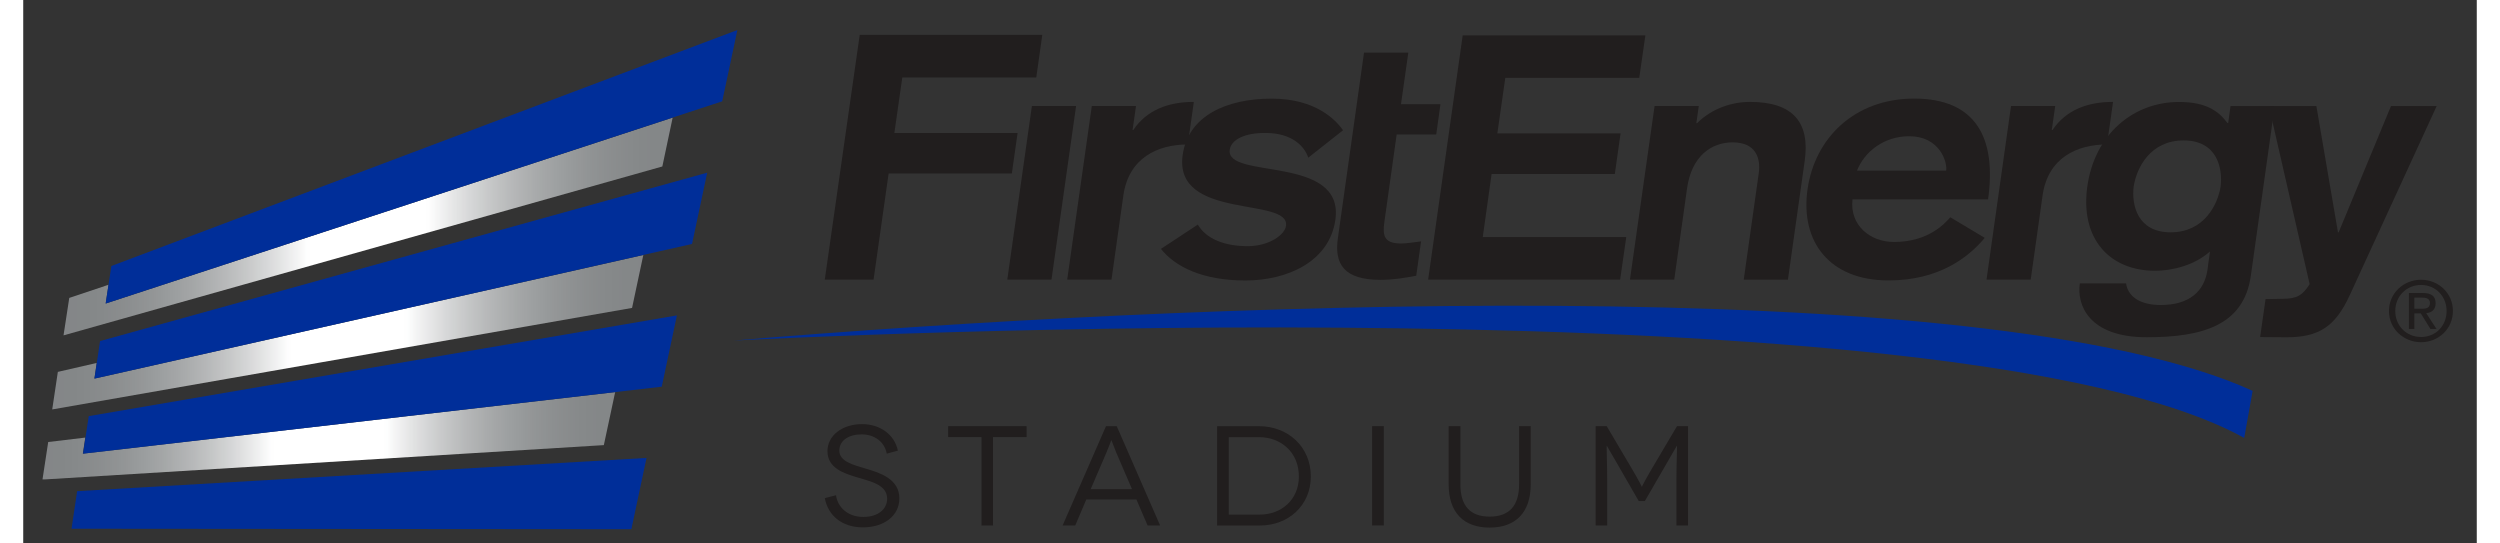 <svg height="147.442" viewBox="0 0 55.068 12.198" width="678.233" xmlns="http://www.w3.org/2000/svg" xmlns:xlink="http://www.w3.org/1999/xlink"><rect x="0" y="0" width="55.068" height="12.198" fill="#333333" stroke="none"/><symbol id="a" overflow="visible"/><symbol id="b" overflow="visible"/><symbol id="c" overflow="visible"/><symbol id="d" overflow="visible"/><symbol id="e" overflow="visible"/><symbol id="f" overflow="visible"/><symbol id="g" overflow="visible"/><symbol id="h" overflow="visible"/><clipPath id="i"><path d="m380 343h23v4h-23z"/></clipPath><clipPath id="j"><path d="m381.66 345.48.094-.625-1.441.172-.223 1.461 21.836-1.34.441-2.062z"/></clipPath><linearGradient id="k" gradientTransform="matrix(22.276 0 0 22.139 380.09 344.78)" gradientUnits="userSpaceOnUse" x1="-0" x2="1"><stop offset="0" stop-color="#838688"/><stop offset=".016" stop-color="#848688"/><stop offset=".023" stop-color="#848788"/><stop offset=".031" stop-color="#848788"/><stop offset=".039" stop-color="#848788"/><stop offset=".043" stop-color="#858889"/><stop offset=".047" stop-color="#858889"/><stop offset=".051" stop-color="#858889"/><stop offset=".055" stop-color="#86898a"/><stop offset=".059" stop-color="#86898a"/><stop offset=".062" stop-color="#86898a"/><stop offset=".066" stop-color="#878a8b"/><stop offset=".07" stop-color="#878a8b"/><stop offset=".074" stop-color="#888a8c"/><stop offset=".078" stop-color="#888b8c"/><stop offset=".082" stop-color="#898b8c"/><stop offset=".086" stop-color="#898c8d"/><stop offset=".09" stop-color="#8a8c8d"/><stop offset=".094" stop-color="#8a8d8e"/><stop offset=".098" stop-color="#8b8d8e"/><stop offset=".102" stop-color="#8b8e8f"/><stop offset=".105" stop-color="#8c8e90"/><stop offset=".109" stop-color="#8c8f90"/><stop offset=".113" stop-color="#8d9091"/><stop offset=".117" stop-color="#8e9091"/><stop offset=".121" stop-color="#8e9192"/><stop offset=".125" stop-color="#8f9293"/><stop offset=".129" stop-color="#909293"/><stop offset=".133" stop-color="#909394"/><stop offset=".137" stop-color="#919495"/><stop offset=".141" stop-color="#929596"/><stop offset=".145" stop-color="#939596"/><stop offset=".148" stop-color="#949697"/><stop offset=".152" stop-color="#959798"/><stop offset=".156" stop-color="#959899"/><stop offset=".16" stop-color="#96999a"/><stop offset=".164" stop-color="#979a9b"/><stop offset=".168" stop-color="#989b9c"/><stop offset=".172" stop-color="#999c9d"/><stop offset=".176" stop-color="#9a9d9e"/><stop offset=".18" stop-color="#9b9e9f"/><stop offset=".184" stop-color="#9c9fa0"/><stop offset=".188" stop-color="#9da0a1"/><stop offset=".191" stop-color="#9ea1a2"/><stop offset=".195" stop-color="#9fa2a3"/><stop offset=".199" stop-color="#a1a3a4"/><stop offset=".203" stop-color="#a2a4a5"/><stop offset=".207" stop-color="#a3a5a6"/><stop offset=".211" stop-color="#a4a6a7"/><stop offset=".215" stop-color="#a5a8a8"/><stop offset=".219" stop-color="#a7a9aa"/><stop offset=".223" stop-color="#a8aaab"/><stop offset=".227" stop-color="#a9abac"/><stop offset=".23" stop-color="#abadad"/><stop offset=".234" stop-color="#acaeaf"/><stop offset=".238" stop-color="#adafb0"/><stop offset=".242" stop-color="#afb1b1"/><stop offset=".246" stop-color="#b0b2b3"/><stop offset=".25" stop-color="#b2b3b4"/><stop offset=".254" stop-color="#b3b5b6"/><stop offset=".258" stop-color="#b5b6b7"/><stop offset=".262" stop-color="#b6b8b9"/><stop offset=".266" stop-color="#b8b9ba"/><stop offset=".27" stop-color="#b9bbbc"/><stop offset=".273" stop-color="#bbbdbd"/><stop offset=".277" stop-color="#bdbebf"/><stop offset=".281" stop-color="#bec0c0"/><stop offset=".285" stop-color="#c0c1c2"/><stop offset=".289" stop-color="#c2c3c4"/><stop offset=".293" stop-color="#c3c5c5"/><stop offset=".297" stop-color="#c5c7c7"/><stop offset=".301" stop-color="#c7c8c9"/><stop offset=".305" stop-color="#c9cacb"/><stop offset=".309" stop-color="#cbcccc"/><stop offset=".312" stop-color="#cdcece"/><stop offset=".316" stop-color="#ced0d0"/><stop offset=".32" stop-color="#d0d2d2"/><stop offset=".324" stop-color="#d2d3d4"/><stop offset=".328" stop-color="#d4d5d6"/><stop offset=".332" stop-color="#d6d7d8"/><stop offset=".336" stop-color="#d8d9da"/><stop offset=".34" stop-color="#dbdbdc"/><stop offset=".344" stop-color="#ddddde"/><stop offset=".348" stop-color="#dfe0e0"/><stop offset=".352" stop-color="#e1e2e2"/><stop offset=".355" stop-color="#e3e4e4"/><stop offset=".359" stop-color="#e5e6e6"/><stop offset=".363" stop-color="#e8e8e8"/><stop offset=".367" stop-color="#eaeaeb"/><stop offset=".371" stop-color="#eceded"/><stop offset=".375" stop-color="#efefef"/><stop offset=".379" stop-color="#f1f1f2"/><stop offset=".383" stop-color="#f3f4f4"/><stop offset=".387" stop-color="#f6f6f6"/><stop offset=".391" stop-color="#f8f9f9"/><stop offset=".395" stop-color="#fbfbfb"/><stop offset=".398" stop-color="#fdfdfe"/><stop offset=".402" stop-color="#fefefe"/><stop offset=".406" stop-color="#fff"/><stop offset=".438" stop-color="#fff"/><stop offset=".5" stop-color="#fff"/><stop offset=".562" stop-color="#fff"/><stop offset=".594" stop-color="#fff"/><stop offset=".598" stop-color="#fefefe"/><stop offset=".602" stop-color="#fdfefe"/><stop offset=".605" stop-color="#fbfbfb"/><stop offset=".609" stop-color="#f8f9f9"/><stop offset=".613" stop-color="#f6f6f6"/><stop offset=".617" stop-color="#f3f4f4"/><stop offset=".621" stop-color="#f1f1f2"/><stop offset=".625" stop-color="#efefef"/><stop offset=".629" stop-color="#eceded"/><stop offset=".633" stop-color="#eaeaeb"/><stop offset=".637" stop-color="#e8e8e8"/><stop offset=".641" stop-color="#e5e6e6"/><stop offset=".645" stop-color="#e3e4e4"/><stop offset=".648" stop-color="#e1e2e2"/><stop offset=".652" stop-color="#dfe0e0"/><stop offset=".656" stop-color="#ddddde"/><stop offset=".66" stop-color="#dbdbdc"/><stop offset=".664" stop-color="#d8d9da"/><stop offset=".668" stop-color="#d6d7d8"/><stop offset=".672" stop-color="#d4d5d6"/><stop offset=".676" stop-color="#d2d3d4"/><stop offset=".68" stop-color="#d0d2d2"/><stop offset=".684" stop-color="#ced0d0"/><stop offset=".688" stop-color="#cdcece"/><stop offset=".691" stop-color="#cbcccc"/><stop offset=".695" stop-color="#c9cacb"/><stop offset=".699" stop-color="#c7c8c9"/><stop offset=".703" stop-color="#c5c7c7"/><stop offset=".707" stop-color="#c3c5c5"/><stop offset=".711" stop-color="#c2c3c4"/><stop offset=".715" stop-color="#c0c1c2"/><stop offset=".719" stop-color="#bec0c0"/><stop offset=".723" stop-color="#bdbebf"/><stop offset=".727" stop-color="#bbbdbd"/><stop offset=".73" stop-color="#b9bbbc"/><stop offset=".734" stop-color="#b8b9ba"/><stop offset=".738" stop-color="#b6b8b9"/><stop offset=".742" stop-color="#b5b6b7"/><stop offset=".746" stop-color="#b3b5b6"/><stop offset=".75" stop-color="#b2b3b4"/><stop offset=".754" stop-color="#b0b2b3"/><stop offset=".758" stop-color="#afb1b1"/><stop offset=".762" stop-color="#adafb0"/><stop offset=".766" stop-color="#acaeaf"/><stop offset=".77" stop-color="#abadad"/><stop offset=".773" stop-color="#a9abac"/><stop offset=".777" stop-color="#a8aaab"/><stop offset=".781" stop-color="#a7a9aa"/><stop offset=".785" stop-color="#a5a8a8"/><stop offset=".789" stop-color="#a4a6a7"/><stop offset=".793" stop-color="#a3a5a6"/><stop offset=".797" stop-color="#a2a4a5"/><stop offset=".801" stop-color="#a1a3a4"/><stop offset=".805" stop-color="#9fa2a3"/><stop offset=".809" stop-color="#9ea1a2"/><stop offset=".812" stop-color="#9da0a1"/><stop offset=".816" stop-color="#9c9fa0"/><stop offset=".82" stop-color="#9b9e9f"/><stop offset=".824" stop-color="#9a9d9e"/><stop offset=".828" stop-color="#999c9d"/><stop offset=".832" stop-color="#989b9c"/><stop offset=".836" stop-color="#979a9b"/><stop offset=".84" stop-color="#96999a"/><stop offset=".844" stop-color="#959899"/><stop offset=".848" stop-color="#959798"/><stop offset=".852" stop-color="#949697"/><stop offset=".855" stop-color="#939596"/><stop offset=".859" stop-color="#929596"/><stop offset=".863" stop-color="#919495"/><stop offset=".867" stop-color="#919394"/><stop offset=".871" stop-color="#909293"/><stop offset=".875" stop-color="#8f9293"/><stop offset=".879" stop-color="#8e9192"/><stop offset=".883" stop-color="#8e9091"/><stop offset=".887" stop-color="#8d9091"/><stop offset=".891" stop-color="#8c8f90"/><stop offset=".895" stop-color="#8c8e90"/><stop offset=".898" stop-color="#8b8e8f"/><stop offset=".902" stop-color="#8b8d8e"/><stop offset=".906" stop-color="#8a8d8e"/><stop offset=".91" stop-color="#8a8c8d"/><stop offset=".914" stop-color="#898c8d"/><stop offset=".918" stop-color="#898b8c"/><stop offset=".922" stop-color="#888b8c"/><stop offset=".926" stop-color="#888a8c"/><stop offset=".93" stop-color="#878a8b"/><stop offset=".934" stop-color="#878a8b"/><stop offset=".938" stop-color="#86898a"/><stop offset=".941" stop-color="#86898a"/><stop offset=".945" stop-color="#86898a"/><stop offset=".949" stop-color="#858889"/><stop offset=".953" stop-color="#858889"/><stop offset=".957" stop-color="#858889"/><stop offset=".961" stop-color="#858789"/><stop offset=".969" stop-color="#848788"/><stop offset=".977" stop-color="#848788"/><stop offset=".984" stop-color="#848788"/><stop offset="1" stop-color="#848688"/></linearGradient><clipPath id="l"><path d="m380 337h24v7h-24z"/></clipPath><clipPath id="m"><path d="m382.11 342.56.09-.609-1.512.348-.219 1.461 22.555-3.949.438-2.059z"/></clipPath><linearGradient id="n" gradientTransform="matrix(22.994 0 0 22.852 380.47 340.75)" gradientUnits="userSpaceOnUse" x1="0" x2="1"><stop offset="0" stop-color="#838688"/><stop offset=".016" stop-color="#848688"/><stop offset=".023" stop-color="#848788"/><stop offset=".031" stop-color="#848788"/><stop offset=".039" stop-color="#848788"/><stop offset=".043" stop-color="#858889"/><stop offset=".047" stop-color="#858889"/><stop offset=".051" stop-color="#858889"/><stop offset=".055" stop-color="#86898a"/><stop offset=".059" stop-color="#86898a"/><stop offset=".062" stop-color="#86898a"/><stop offset=".066" stop-color="#878a8b"/><stop offset=".07" stop-color="#878a8b"/><stop offset=".074" stop-color="#888a8c"/><stop offset=".078" stop-color="#888b8c"/><stop offset=".082" stop-color="#898b8c"/><stop offset=".086" stop-color="#898c8d"/><stop offset=".09" stop-color="#8a8c8d"/><stop offset=".094" stop-color="#8a8d8e"/><stop offset=".098" stop-color="#8b8d8e"/><stop offset=".102" stop-color="#8b8e8f"/><stop offset=".105" stop-color="#8c8e90"/><stop offset=".109" stop-color="#8c8f90"/><stop offset=".113" stop-color="#8d9091"/><stop offset=".117" stop-color="#8e9091"/><stop offset=".121" stop-color="#8e9192"/><stop offset=".125" stop-color="#8f9293"/><stop offset=".129" stop-color="#909293"/><stop offset=".133" stop-color="#919394"/><stop offset=".137" stop-color="#919495"/><stop offset=".141" stop-color="#929596"/><stop offset=".145" stop-color="#939596"/><stop offset=".148" stop-color="#949697"/><stop offset=".152" stop-color="#959798"/><stop offset=".156" stop-color="#959899"/><stop offset=".16" stop-color="#96999a"/><stop offset=".164" stop-color="#979a9b"/><stop offset=".168" stop-color="#989b9c"/><stop offset=".172" stop-color="#999c9d"/><stop offset=".176" stop-color="#9a9d9e"/><stop offset=".18" stop-color="#9b9e9f"/><stop offset=".184" stop-color="#9c9fa0"/><stop offset=".188" stop-color="#9da0a1"/><stop offset=".191" stop-color="#9ea1a2"/><stop offset=".195" stop-color="#9fa2a3"/><stop offset=".199" stop-color="#a1a3a4"/><stop offset=".203" stop-color="#a2a4a5"/><stop offset=".207" stop-color="#a3a5a6"/><stop offset=".211" stop-color="#a4a6a7"/><stop offset=".215" stop-color="#a5a8a8"/><stop offset=".219" stop-color="#a7a9aa"/><stop offset=".223" stop-color="#a8aaab"/><stop offset=".227" stop-color="#a9abac"/><stop offset=".23" stop-color="#abadad"/><stop offset=".234" stop-color="#acaeaf"/><stop offset=".238" stop-color="#adafb0"/><stop offset=".242" stop-color="#afb1b1"/><stop offset=".246" stop-color="#b0b2b3"/><stop offset=".25" stop-color="#b2b3b4"/><stop offset=".254" stop-color="#b3b5b6"/><stop offset=".258" stop-color="#b5b6b7"/><stop offset=".262" stop-color="#b6b8b9"/><stop offset=".266" stop-color="#b8b9ba"/><stop offset=".27" stop-color="#b9bbbc"/><stop offset=".273" stop-color="#bbbdbd"/><stop offset=".277" stop-color="#bdbebf"/><stop offset=".281" stop-color="#bec0c0"/><stop offset=".285" stop-color="#c0c1c2"/><stop offset=".289" stop-color="#c2c3c4"/><stop offset=".293" stop-color="#c3c5c5"/><stop offset=".297" stop-color="#c5c7c7"/><stop offset=".301" stop-color="#c7c8c9"/><stop offset=".305" stop-color="#c9cacb"/><stop offset=".309" stop-color="#cbcccc"/><stop offset=".312" stop-color="#cdcece"/><stop offset=".316" stop-color="#ced0d0"/><stop offset=".32" stop-color="#d0d2d2"/><stop offset=".324" stop-color="#d2d3d4"/><stop offset=".328" stop-color="#d4d5d6"/><stop offset=".332" stop-color="#d6d7d8"/><stop offset=".336" stop-color="#d8d9da"/><stop offset=".34" stop-color="#dbdbdc"/><stop offset=".344" stop-color="#ddddde"/><stop offset=".348" stop-color="#dfe0e0"/><stop offset=".352" stop-color="#e1e2e2"/><stop offset=".355" stop-color="#e3e4e4"/><stop offset=".359" stop-color="#e5e6e6"/><stop offset=".363" stop-color="#e8e8e8"/><stop offset=".367" stop-color="#eaeaeb"/><stop offset=".371" stop-color="#eceded"/><stop offset=".375" stop-color="#efefef"/><stop offset=".379" stop-color="#f1f1f2"/><stop offset=".383" stop-color="#f3f4f4"/><stop offset=".387" stop-color="#f6f6f6"/><stop offset=".391" stop-color="#f8f9f9"/><stop offset=".395" stop-color="#fbfbfb"/><stop offset=".398" stop-color="#fdfdfe"/><stop offset=".402" stop-color="#fefefe"/><stop offset=".406" stop-color="#fff"/><stop offset=".438" stop-color="#fff"/><stop offset=".5" stop-color="#fff"/><stop offset=".562" stop-color="#fff"/><stop offset=".594" stop-color="#fff"/><stop offset=".598" stop-color="#fefefe"/><stop offset=".602" stop-color="#fdfefe"/><stop offset=".605" stop-color="#fbfbfb"/><stop offset=".609" stop-color="#f8f9f9"/><stop offset=".613" stop-color="#f6f6f6"/><stop offset=".617" stop-color="#f3f4f4"/><stop offset=".621" stop-color="#f1f1f2"/><stop offset=".625" stop-color="#efefef"/><stop offset=".629" stop-color="#eceded"/><stop offset=".633" stop-color="#eaeaeb"/><stop offset=".637" stop-color="#e8e8e9"/><stop offset=".641" stop-color="#e5e6e6"/><stop offset=".645" stop-color="#e3e4e4"/><stop offset=".648" stop-color="#e1e2e2"/><stop offset=".652" stop-color="#dfe0e0"/><stop offset=".656" stop-color="#ddddde"/><stop offset=".66" stop-color="#dbdbdc"/><stop offset=".664" stop-color="#d8d9da"/><stop offset=".668" stop-color="#d6d7d8"/><stop offset=".672" stop-color="#d4d5d6"/><stop offset=".676" stop-color="#d2d3d4"/><stop offset=".68" stop-color="#d0d2d2"/><stop offset=".684" stop-color="#ced0d0"/><stop offset=".688" stop-color="#cdcece"/><stop offset=".691" stop-color="#cbcccc"/><stop offset=".695" stop-color="#c9cacb"/><stop offset=".699" stop-color="#c7c8c9"/><stop offset=".703" stop-color="#c5c7c7"/><stop offset=".707" stop-color="#c3c5c5"/><stop offset=".711" stop-color="#c2c3c4"/><stop offset=".715" stop-color="#c0c1c2"/><stop offset=".719" stop-color="#bec0c0"/><stop offset=".723" stop-color="#bdbebf"/><stop offset=".727" stop-color="#bbbdbd"/><stop offset=".73" stop-color="#b9bbbc"/><stop offset=".734" stop-color="#b8b9ba"/><stop offset=".738" stop-color="#b6b8b9"/><stop offset=".742" stop-color="#b5b6b7"/><stop offset=".746" stop-color="#b3b5b6"/><stop offset=".75" stop-color="#b2b3b4"/><stop offset=".754" stop-color="#b0b2b3"/><stop offset=".758" stop-color="#afb1b1"/><stop offset=".762" stop-color="#adafb0"/><stop offset=".766" stop-color="#acaeaf"/><stop offset=".77" stop-color="#abadad"/><stop offset=".773" stop-color="#a9abac"/><stop offset=".777" stop-color="#a8aaab"/><stop offset=".781" stop-color="#a7a9aa"/><stop offset=".785" stop-color="#a5a8a8"/><stop offset=".789" stop-color="#a4a6a7"/><stop offset=".793" stop-color="#a3a5a6"/><stop offset=".797" stop-color="#a2a4a5"/><stop offset=".801" stop-color="#a1a3a4"/><stop offset=".805" stop-color="#a0a2a3"/><stop offset=".809" stop-color="#9ea1a2"/><stop offset=".812" stop-color="#9da0a1"/><stop offset=".816" stop-color="#9c9fa0"/><stop offset=".82" stop-color="#9b9e9f"/><stop offset=".824" stop-color="#9a9d9e"/><stop offset=".828" stop-color="#999c9d"/><stop offset=".832" stop-color="#989b9c"/><stop offset=".836" stop-color="#979a9b"/><stop offset=".84" stop-color="#96999a"/><stop offset=".844" stop-color="#959899"/><stop offset=".848" stop-color="#959798"/><stop offset=".852" stop-color="#949697"/><stop offset=".855" stop-color="#939596"/><stop offset=".859" stop-color="#929596"/><stop offset=".863" stop-color="#919495"/><stop offset=".867" stop-color="#919394"/><stop offset=".871" stop-color="#909293"/><stop offset=".875" stop-color="#8f9293"/><stop offset=".879" stop-color="#8e9192"/><stop offset=".883" stop-color="#8e9091"/><stop offset=".887" stop-color="#8d9091"/><stop offset=".891" stop-color="#8c8f90"/><stop offset=".895" stop-color="#8c8e90"/><stop offset=".898" stop-color="#8b8e8f"/><stop offset=".902" stop-color="#8b8d8e"/><stop offset=".906" stop-color="#8a8d8e"/><stop offset=".91" stop-color="#8a8c8d"/><stop offset=".914" stop-color="#898c8d"/><stop offset=".918" stop-color="#898b8c"/><stop offset=".922" stop-color="#888b8c"/><stop offset=".926" stop-color="#888a8c"/><stop offset=".93" stop-color="#878a8b"/><stop offset=".934" stop-color="#878a8b"/><stop offset=".938" stop-color="#86898a"/><stop offset=".941" stop-color="#86898a"/><stop offset=".945" stop-color="#86898a"/><stop offset=".949" stop-color="#858889"/><stop offset=".953" stop-color="#858889"/><stop offset=".957" stop-color="#858889"/><stop offset=".961" stop-color="#858789"/><stop offset=".969" stop-color="#848788"/><stop offset=".977" stop-color="#848788"/><stop offset=".984" stop-color="#848788"/><stop offset="1" stop-color="#848688"/></linearGradient><clipPath id="o"><path d="m380 332h25v9h-25z"/></clipPath><clipPath id="p"><path d="m382.55 339.64.109-.73-1.527.512-.223 1.457 23.293-6.57.402-1.902z"/></clipPath><linearGradient id="q" gradientTransform="matrix(23.696 0 0 23.55 380.91 336.64)" gradientUnits="userSpaceOnUse" x1="0" x2="1"><stop offset="0" stop-color="#838688"/><stop offset=".016" stop-color="#848688"/><stop offset=".023" stop-color="#848788"/><stop offset=".031" stop-color="#848788"/><stop offset=".039" stop-color="#848788"/><stop offset=".043" stop-color="#858889"/><stop offset=".047" stop-color="#858889"/><stop offset=".051" stop-color="#858889"/><stop offset=".055" stop-color="#86898a"/><stop offset=".059" stop-color="#86898a"/><stop offset=".062" stop-color="#86898a"/><stop offset=".066" stop-color="#878a8b"/><stop offset=".07" stop-color="#878a8b"/><stop offset=".074" stop-color="#888a8c"/><stop offset=".078" stop-color="#888b8c"/><stop offset=".082" stop-color="#898b8c"/><stop offset=".086" stop-color="#898c8d"/><stop offset=".09" stop-color="#8a8c8d"/><stop offset=".094" stop-color="#8a8d8e"/><stop offset=".098" stop-color="#8b8d8e"/><stop offset=".102" stop-color="#8b8e8f"/><stop offset=".105" stop-color="#8c8e90"/><stop offset=".109" stop-color="#8c8f90"/><stop offset=".113" stop-color="#8d9091"/><stop offset=".117" stop-color="#8e9091"/><stop offset=".121" stop-color="#8e9192"/><stop offset=".125" stop-color="#8f9293"/><stop offset=".129" stop-color="#909293"/><stop offset=".133" stop-color="#919394"/><stop offset=".137" stop-color="#919495"/><stop offset=".141" stop-color="#929596"/><stop offset=".145" stop-color="#939596"/><stop offset=".148" stop-color="#949697"/><stop offset=".152" stop-color="#959798"/><stop offset=".156" stop-color="#959899"/><stop offset=".16" stop-color="#96999a"/><stop offset=".164" stop-color="#979a9b"/><stop offset=".168" stop-color="#989b9c"/><stop offset=".172" stop-color="#999c9d"/><stop offset=".176" stop-color="#9a9d9e"/><stop offset=".18" stop-color="#9b9e9f"/><stop offset=".184" stop-color="#9c9fa0"/><stop offset=".188" stop-color="#9da0a1"/><stop offset=".191" stop-color="#9ea1a2"/><stop offset=".195" stop-color="#a0a2a3"/><stop offset=".199" stop-color="#a1a3a4"/><stop offset=".203" stop-color="#a2a4a5"/><stop offset=".207" stop-color="#a3a5a6"/><stop offset=".211" stop-color="#a4a6a7"/><stop offset=".215" stop-color="#a5a8a8"/><stop offset=".219" stop-color="#a7a9aa"/><stop offset=".223" stop-color="#a8aaab"/><stop offset=".227" stop-color="#a9abac"/><stop offset=".23" stop-color="#abadad"/><stop offset=".234" stop-color="#acaeaf"/><stop offset=".238" stop-color="#adafb0"/><stop offset=".242" stop-color="#afb1b1"/><stop offset=".246" stop-color="#b0b2b3"/><stop offset=".25" stop-color="#b2b3b4"/><stop offset=".254" stop-color="#b3b5b6"/><stop offset=".258" stop-color="#b5b6b7"/><stop offset=".262" stop-color="#b6b8b9"/><stop offset=".266" stop-color="#b8b9ba"/><stop offset=".27" stop-color="#b9bbbc"/><stop offset=".273" stop-color="#bbbdbd"/><stop offset=".277" stop-color="#bdbebf"/><stop offset=".281" stop-color="#bec0c0"/><stop offset=".285" stop-color="#c0c1c2"/><stop offset=".289" stop-color="#c2c3c4"/><stop offset=".293" stop-color="#c3c5c5"/><stop offset=".297" stop-color="#c5c7c7"/><stop offset=".301" stop-color="#c7c8c9"/><stop offset=".305" stop-color="#c9cacb"/><stop offset=".309" stop-color="#cbcccc"/><stop offset=".312" stop-color="#cdcece"/><stop offset=".316" stop-color="#ced0d0"/><stop offset=".32" stop-color="#d0d2d2"/><stop offset=".324" stop-color="#d2d3d4"/><stop offset=".328" stop-color="#d4d5d6"/><stop offset=".332" stop-color="#d6d7d8"/><stop offset=".336" stop-color="#d8d9da"/><stop offset=".34" stop-color="#dbdbdc"/><stop offset=".344" stop-color="#ddddde"/><stop offset=".348" stop-color="#dfe0e0"/><stop offset=".352" stop-color="#e1e2e2"/><stop offset=".355" stop-color="#e3e4e4"/><stop offset=".359" stop-color="#e5e6e6"/><stop offset=".363" stop-color="#e8e8e9"/><stop offset=".367" stop-color="#eaeaeb"/><stop offset=".371" stop-color="#eceded"/><stop offset=".375" stop-color="#efefef"/><stop offset=".379" stop-color="#f1f1f2"/><stop offset=".383" stop-color="#f3f4f4"/><stop offset=".387" stop-color="#f6f6f6"/><stop offset=".391" stop-color="#f8f9f9"/><stop offset=".395" stop-color="#fbfbfb"/><stop offset=".398" stop-color="#fdfefe"/><stop offset=".402" stop-color="#fefefe"/><stop offset=".406" stop-color="#fff"/><stop offset=".438" stop-color="#fff"/><stop offset=".5" stop-color="#fff"/><stop offset=".562" stop-color="#fff"/><stop offset=".594" stop-color="#fff"/><stop offset=".598" stop-color="#fefefe"/><stop offset=".602" stop-color="#fdfdfd"/><stop offset=".605" stop-color="#fbfbfb"/><stop offset=".609" stop-color="#f8f9f9"/><stop offset=".613" stop-color="#f6f6f6"/><stop offset=".617" stop-color="#f3f4f4"/><stop offset=".621" stop-color="#f1f1f2"/><stop offset=".625" stop-color="#efefef"/><stop offset=".629" stop-color="#eceded"/><stop offset=".633" stop-color="#eaeaeb"/><stop offset=".637" stop-color="#e8e8e8"/><stop offset=".641" stop-color="#e5e6e6"/><stop offset=".645" stop-color="#e3e4e4"/><stop offset=".648" stop-color="#e1e2e2"/><stop offset=".652" stop-color="#dfe0e0"/><stop offset=".656" stop-color="#ddddde"/><stop offset=".66" stop-color="#dbdbdc"/><stop offset=".664" stop-color="#d8d9da"/><stop offset=".668" stop-color="#d6d7d8"/><stop offset=".672" stop-color="#d4d5d6"/><stop offset=".676" stop-color="#d2d3d4"/><stop offset=".68" stop-color="#d0d2d2"/><stop offset=".684" stop-color="#ced0d0"/><stop offset=".688" stop-color="#cccece"/><stop offset=".691" stop-color="#cbcccc"/><stop offset=".695" stop-color="#c9cacb"/><stop offset=".699" stop-color="#c7c8c9"/><stop offset=".703" stop-color="#c5c7c7"/><stop offset=".707" stop-color="#c3c5c5"/><stop offset=".711" stop-color="#c2c3c4"/><stop offset=".715" stop-color="#c0c1c2"/><stop offset=".719" stop-color="#bec0c0"/><stop offset=".723" stop-color="#bdbebf"/><stop offset=".727" stop-color="#bbbdbd"/><stop offset=".73" stop-color="#b9bbbc"/><stop offset=".734" stop-color="#b8b9ba"/><stop offset=".738" stop-color="#b6b8b9"/><stop offset=".742" stop-color="#b5b6b7"/><stop offset=".746" stop-color="#b3b5b6"/><stop offset=".75" stop-color="#b2b3b4"/><stop offset=".754" stop-color="#b0b2b3"/><stop offset=".758" stop-color="#afb1b1"/><stop offset=".762" stop-color="#adafb0"/><stop offset=".766" stop-color="#acaeaf"/><stop offset=".77" stop-color="#abadad"/><stop offset=".773" stop-color="#a9abac"/><stop offset=".777" stop-color="#a8aaab"/><stop offset=".781" stop-color="#a7a9aa"/><stop offset=".785" stop-color="#a5a8a8"/><stop offset=".789" stop-color="#a4a6a7"/><stop offset=".793" stop-color="#a3a5a6"/><stop offset=".797" stop-color="#a2a4a5"/><stop offset=".801" stop-color="#a1a3a4"/><stop offset=".805" stop-color="#9fa2a3"/><stop offset=".809" stop-color="#9ea1a2"/><stop offset=".812" stop-color="#9da0a1"/><stop offset=".816" stop-color="#9c9fa0"/><stop offset=".82" stop-color="#9b9e9f"/><stop offset=".824" stop-color="#9a9d9e"/><stop offset=".828" stop-color="#999c9d"/><stop offset=".832" stop-color="#989b9c"/><stop offset=".836" stop-color="#979a9b"/><stop offset=".84" stop-color="#96999a"/><stop offset=".844" stop-color="#959899"/><stop offset=".848" stop-color="#959798"/><stop offset=".852" stop-color="#949697"/><stop offset=".855" stop-color="#939596"/><stop offset=".859" stop-color="#929596"/><stop offset=".863" stop-color="#919495"/><stop offset=".867" stop-color="#909394"/><stop offset=".871" stop-color="#909293"/><stop offset=".875" stop-color="#8f9293"/><stop offset=".879" stop-color="#8e9192"/><stop offset=".883" stop-color="#8e9091"/><stop offset=".887" stop-color="#8d9091"/><stop offset=".891" stop-color="#8c8f90"/><stop offset=".895" stop-color="#8c8e90"/><stop offset=".898" stop-color="#8b8e8f"/><stop offset=".902" stop-color="#8b8d8e"/><stop offset=".906" stop-color="#8a8d8e"/><stop offset=".91" stop-color="#8a8c8d"/><stop offset=".914" stop-color="#898c8d"/><stop offset=".918" stop-color="#898b8c"/><stop offset=".922" stop-color="#888b8c"/><stop offset=".926" stop-color="#888a8c"/><stop offset=".93" stop-color="#878a8b"/><stop offset=".934" stop-color="#878a8b"/><stop offset=".938" stop-color="#86898a"/><stop offset=".941" stop-color="#86898a"/><stop offset=".945" stop-color="#86898a"/><stop offset=".949" stop-color="#858889"/><stop offset=".953" stop-color="#858889"/><stop offset=".957" stop-color="#858889"/><stop offset=".961" stop-color="#858789"/><stop offset=".969" stop-color="#848788"/><stop offset=".977" stop-color="#848788"/><stop offset=".984" stop-color="#848788"/><stop offset="1" stop-color="#848688"/></linearGradient><clipPath id="r"><path d="m648 246h1v1h-1z"/></clipPath><clipPath id="s"><path d="m630.19 249.44 4.023 6.094 32.266-21.047-4.019-6.09z"/></clipPath><g fill="#211e1e" transform="translate(-223.79 -279.05)"><use height="100%" width="100%" x="54.449" xlink:href="#a" y="195.68"/><use height="100%" width="100%" x="48.96" xlink:href="#a" y="208.88"/><use height="100%" width="100%" x="54.845" xlink:href="#a" y="221.88"/><use height="100%" width="100%" x="55.131" xlink:href="#a" y="234.88"/><use height="100%" width="100%" x="55.307" xlink:href="#a" y="247.88"/><use height="100%" width="100%" x="54.449" xlink:href="#a" y="293.68"/><use height="100%" width="100%" x="54.845" xlink:href="#a" y="306.68"/><use height="100%" width="100%" x="55.131" xlink:href="#a" y="319.68"/><use height="100%" width="100%" x="54.449" xlink:href="#a" y="367.68"/><use height="100%" width="100%" x="54.845" xlink:href="#a" y="380.68"/><use height="100%" width="100%" x="55.131" xlink:href="#a" y="393.68"/><use height="100%" width="100%" x="55.307" xlink:href="#a" y="406.68"/><use height="100%" width="100%" x="54.449" xlink:href="#a" y="439.08"/><use height="100%" width="100%" x="54.845" xlink:href="#a" y="452.08"/><use height="100%" width="100%" x="55.131" xlink:href="#a" y="465.08"/><use height="100%" width="100%" x="55.307" xlink:href="#a" y="478.08"/><use height="100%" width="100%" x="54.449" xlink:href="#a" y="512.68"/><use height="100%" width="100%" x="54.845" xlink:href="#a" y="525.68"/><use height="100%" width="100%" x="55.131" xlink:href="#a" y="538.68"/><use height="100%" width="100%" x="55.307" xlink:href="#a" y="551.88"/></g><g stroke-width="1.734" transform="matrix(.577 0 0 .577 -218.88 -189.16)"><path d="m381.22 348.4 21.777.019.59-2.773-22.148 1.293z" fill="#002e99"/><g clip-path="url(#i)" stroke-width="1.734"><g clip-path="url(#j)" stroke-width="1.734"><path d="m380.09 343.08v3.402h22.277v-3.402z" fill="url(#k)"/></g></g><path d="m381.89 344.02-.223 1.461 22.512-2.606.59-2.773z" fill="#002e99"/><g clip-path="url(#l)" stroke-width="1.734"><g clip-path="url(#m)" stroke-width="1.734"><path d="m380.47 337.75v6.008h22.992v-6.008z" fill="url(#n)"/></g></g><path d="m382.33 341.1-.219 1.461 23.246-5.238.59-2.773z" fill="#002e99"/><g clip-path="url(#o)" stroke-width="1.734"><g clip-path="url(#p)" stroke-width="1.734"><path d="m380.91 332.41v8.473h23.695v-8.473z" fill="url(#q)"/></g></g><path d="m382.77 338.18-.223 1.461 23.984-7.867.59-2.773z" fill="#002e99"/><path d="m406.98 341.08c17.145-1.441 48.609-2.809 59.082 1.957l-.328 1.832c-11.199-6.199-56.41-3.906-58.754-3.789" fill="#002e99"/><g fill="#211e1e"><path d="m417.62 338.71h1.719l.957-6.754h-1.719z"/><path d="m419.95 338.71h1.723l.461-3.269c.207-1.469 1.336-1.988 2.508-1.988l.234-1.656c-1 0-1.836.32-2.356 1.094h-.027l.133-.934h-1.719z"/><path d="m430.68 332.9c-.281-.402-1.066-1.23-2.773-1.23-1.762 0-3.25.668-3.465 2.188-.363 2.562 4.184 1.617 4.019 2.762-.051.359-.672.789-1.492.789-.914 0-1.621-.293-1.938-.84l-1.434.945c.539.684 1.602 1.23 3.281 1.23 1.637 0 3.273-.734 3.504-2.363.359-2.547-4.277-1.547-4.109-2.723.055-.398.602-.664 1.402-.652 1.016 0 1.508.52 1.652.961z"/><path d="m430.48 337.09c-.148 1.027.246 1.629 1.656 1.629.535 0 .969-.082 1.391-.16l.188-1.336c-.258.027-.535.082-.773.082-.66 0-.73-.293-.656-.828l.48-3.414h1.539l.164-1.176h-1.535l.285-2.008h-1.723z"/><path d="m410.52 338.71h1.898l.586-4.129h4.793l.223-1.574h-4.793l.309-2.16h5.211l.234-1.656h-7.102z"/><path d="m433.99 338.71h7.469l.238-1.656h-5.582l.344-2.453h4.793l.223-1.578h-4.793l.309-2.16h5.211l.238-1.652h-7.106z"/><path d="m441.84 338.71h1.723l.5-3.562c.18-1.242.941-1.777 1.773-1.777.891 0 1.102.602 1.012 1.215l-.582 4.125h1.719l.652-4.617c.211-1.48-.434-2.297-2.125-2.297-.691 0-1.473.242-2.062.828h-.027l.094-.668h-1.719z"/><path d="m455.77 335.59c.34-2.414-.492-3.922-2.871-3.922-2.312 0-3.867 1.523-4.152 3.535-.285 2.016.84 3.539 3.152 3.539 1.945 0 3.098-.883 3.742-1.656l-1.34-.801c-.199.227-.84.961-2.191.961-.93 0-1.727-.652-1.613-1.656zm-5.098-1.121c.285-.723 1.035-1.336 2.035-1.336 1.156 0 1.484.973 1.434 1.336z"/><path d="m455.71 338.71h1.719l.461-3.269c.207-1.469 1.336-1.988 2.508-1.988l.234-1.656c-1 0-1.836.32-2.356 1.094h-.027l.133-.934h-1.719z"/><path d="m466.92 331.96h-1.719l-.09.656h-.031c-.355-.48-.855-.816-1.883-.816-1.777 0-3.281 1.254-3.566 3.285-.285 2.027.859 3.281 2.637 3.281.617 0 1.508-.188 2.133-.75l-.098.723c-.121.824-.703 1.359-1.816 1.359-.859 0-1.285-.371-1.348-.84h-1.801c-.121.84.352 2.094 2.606 2.094 2.172 0 3.773-.465 4.047-2.387zm-2.102 3.125c-.117.719-.648 1.785-1.945 1.785-1.297 0-1.527-1.066-1.438-1.785.113-.723.645-1.789 1.941-1.789 1.297 0 1.527 1.066 1.441 1.789"/><path d="m473.22 331.96h-1.777l-2.035 4.91h-.027l-.84-4.91h-1.848l1.586 6.926c-.27.426-.488.57-1.039.57l-.676.012-.211 1.477 1.027.008c1.242 0 1.891-.398 2.461-1.641z"/><path d="m471.61 339.93c0-.578.441-1.012 1.004-1.012.559 0 .992.434.992 1.012 0 .586-.434 1.012-.992 1.012-.562 0-1.004-.426-1.004-1.012m1.004 1.215c.672 0 1.238-.516 1.238-1.215s-.566-1.215-1.238-1.215c-.676 0-1.25.516-1.25 1.215s.574 1.215 1.25 1.215m-.262-1.121h.25l.375.605h.238l-.402-.613c.211-.023.367-.133.367-.387 0-.277-.168-.398-.5-.398h-.539v1.398h.211zm0-.18v-.434h.297c.148 0 .309.031.309.207 0 .215-.164.227-.348.227z"/><path d="m412.93 345.48c-.082-.469-.488-.75-.973-.75-.512 0-.871.242-.871.629 0 .426.539.559 1.055.711.543.16 1.281.402 1.281 1.152 0 .652-.566 1.125-1.422 1.125-.832 0-1.359-.484-1.48-1.137l.438-.113c.059.445.43.844 1.062.844.578 0 .926-.305.926-.707 0-.562-.672-.68-1.219-.848-.445-.141-1.102-.336-1.102-1.004 0-.602.57-1.051 1.348-1.051.707 0 1.262.414 1.391 1.031z"/><path d="m418.37 344.41v.426h-1.305v3.438h-.449v-3.438h-1.297v-.426z"/><path d="m422.47 346.86-.617-1.434c-.082-.199-.176-.469-.184-.469h-.004c-.004 0-.098.27-.184.469l-.617 1.434zm.172.402h-1.949l-.43 1.012h-.492l1.688-3.863h.418l1.688 3.863h-.488z"/><path d="m427.45 347.85c.812 0 1.512-.562 1.512-1.484 0-.938-.699-1.527-1.543-1.527h-1.184v3.012zm-.031-3.438c1.109 0 2.008.793 2.008 1.953 0 1.141-.887 1.91-1.977 1.91h-1.668v-3.863z"/><path d="m431.81 344.41h.457v3.863h-.457z"/><path d="m437.98 344.41v2.262c0 1.094-.582 1.684-1.598 1.684-1.016 0-1.594-.59-1.594-1.684v-2.262h.457v2.269c0 .836.387 1.25 1.137 1.25.754 0 1.145-.414 1.145-1.25v-2.269z"/><path d="m444.1 344.41v3.863h-.453v-1.738c0-.598.031-1.363.023-1.363h-.004c-.008 0-.199.352-.34.586l-.906 1.566h-.238l-.902-1.566c-.141-.234-.336-.586-.34-.586h-.004c-.008 0 .019.766.019 1.363v1.738h-.449v-3.863h.43l.965 1.633c.332.562.395.719.398.719h.008c.004 0 .066-.156.398-.719l.965-1.633z"/></g></g><g transform="translate(-223.79 -279.05)"><g fill="#2b1905"><use height="100%" width="100%" x="463.537" xlink:href="#b" y="438.039"/><use height="100%" width="100%" x="474.347" xlink:href="#b" y="454.106"/><use height="100%" width="100%" x="522.067" xlink:href="#c" y="404.206"/><use height="100%" width="100%" x="532.242" xlink:href="#c" y="419.329"/><use height="100%" width="100%" x="678.661" xlink:href="#d" y="270.578"/><use height="100%" width="100%" x="679.155" xlink:href="#e" y="301.034"/><use height="100%" width="100%" x="645.744" xlink:href="#f" y="269.622"/><use height="100%" width="100%" x="666.528" xlink:href="#f" y="256.072"/></g><g clip-path="url(#r)"><g clip-path="url(#s)"><use fill="#b0aeae" height="100%" width="100%" x="648.285" xlink:href="#g" y="246.256"/></g></g><use fill="#211e1e" height="100%" width="100%" x="636.418" xlink:href="#h" y="212.971"/><use fill="#211e1e" height="100%" width="100%" x="678.745" xlink:href="#h" y="184.774"/></g></svg>